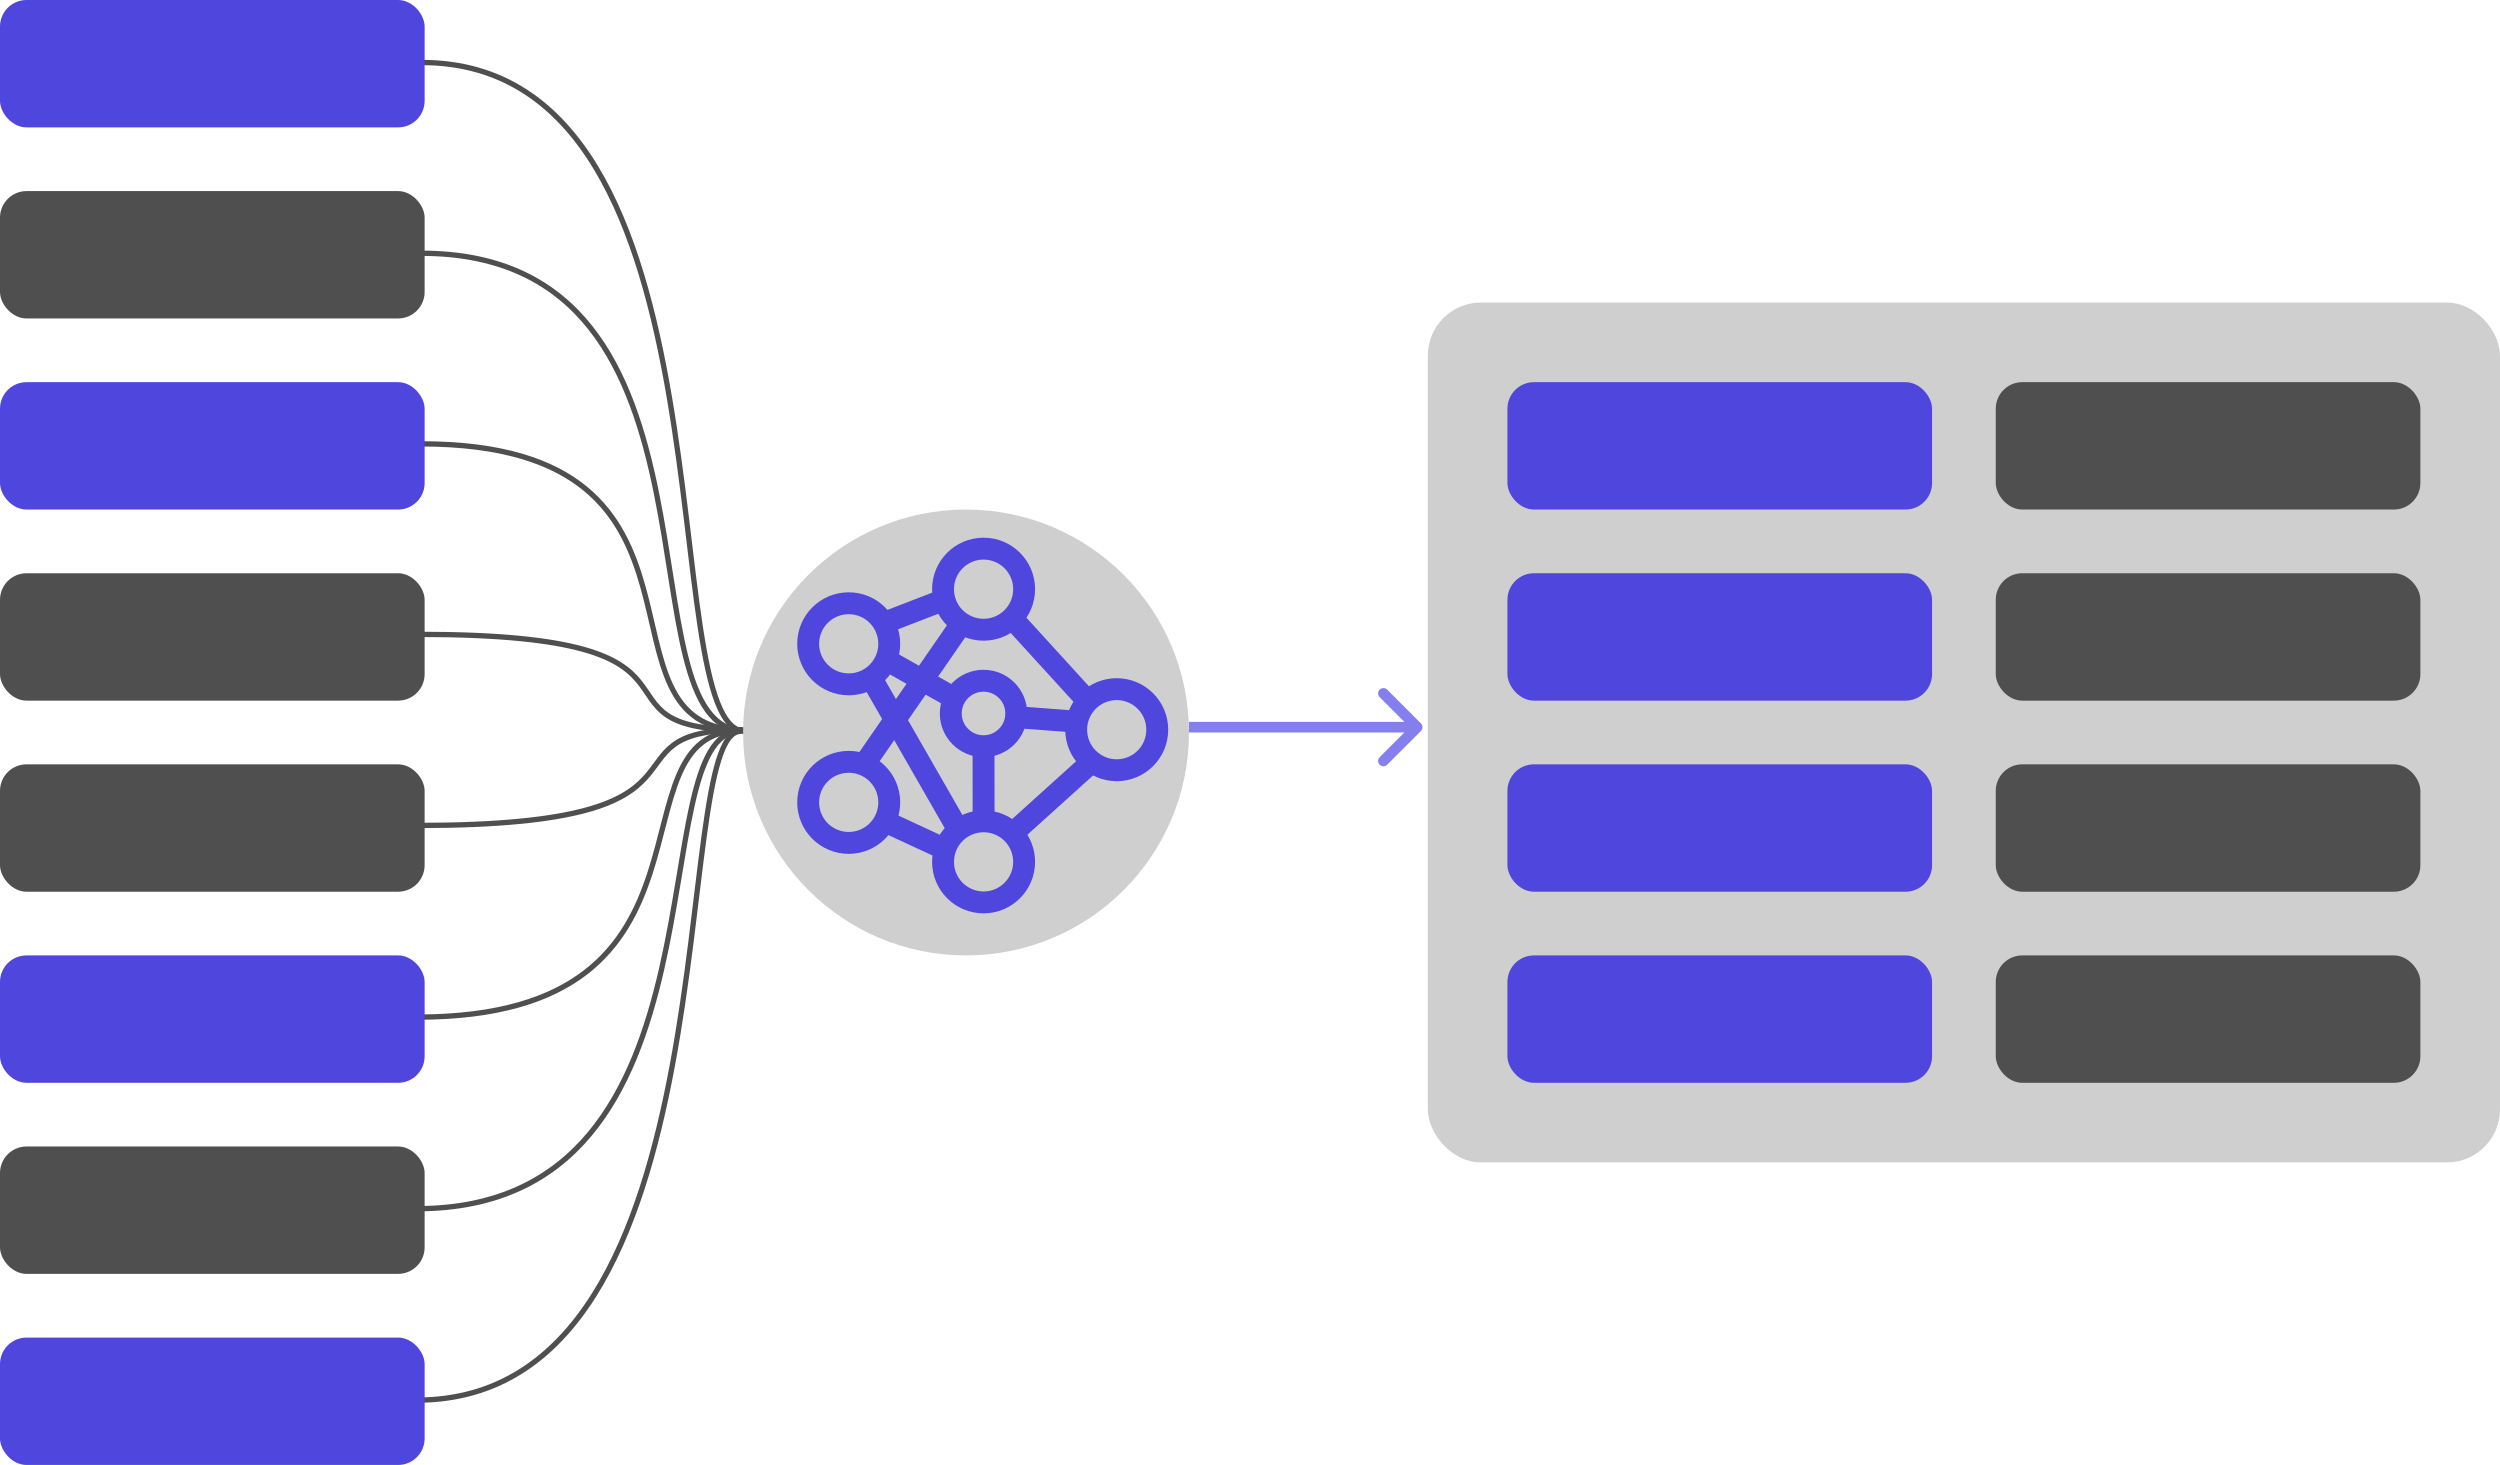 <svg width="471" height="276" viewBox="0 0 471 276" fill="none" xmlns="http://www.w3.org/2000/svg">
<rect x="269" y="57" width="202" height="162" rx="10" fill="#CFCFCF"/>
<path d="M79.451 11.779C140.453 11.78 122.5 137.779 140.451 137.779" stroke="#4F4F4F"/>
<path d="M78.55 263.781C139.55 263.781 125.499 137.781 139.55 137.781" stroke="#4F4F4F"/>
<path d="M78.585 227.717C139.585 227.717 120 137.718 139.585 137.717" stroke="#4F4F4F"/>
<path d="M78.67 191.624C139.669 191.624 114 137.624 139.67 137.624" stroke="#4F4F4F"/>
<path d="M78.859 155.516C139.859 155.516 111.5 137.516 139.859 137.516" stroke="#4F4F4F"/>
<path d="M79.141 119.517C140.143 119.518 108 137.518 140.141 137.517" stroke="#4F4F4F"/>
<path d="M79.332 83.623C140.332 83.624 109.5 137.623 140.332 137.623" stroke="#4F4F4F"/>
<path d="M79.415 47.717C140.416 47.718 116 137.718 140.415 137.717" stroke="#4F4F4F"/>
<rect width="80" height="24" rx="5" fill="#4E46DD"/>
<rect y="36" width="80" height="24" rx="5" fill="#4F4F4F"/>
<rect y="72" width="80" height="24" rx="5" fill="#4E46DD"/>
<rect y="108" width="80" height="24" rx="5" fill="#4F4F4F"/>
<rect y="144" width="80" height="24" rx="5" fill="#4F4F4F"/>
<rect y="180" width="80" height="24" rx="5" fill="#4E46DD"/>
<rect y="216" width="80" height="24" rx="5" fill="#4F4F4F"/>
<rect y="252" width="80" height="24" rx="5" fill="#4E46DD"/>
<g clip-path="url(#clip0_6936_4461)">
<circle cx="182" cy="138" r="42" fill="#CFCFCF"/>
<path d="M185.307 118.641C189.525 118.641 192.945 115.221 192.945 111.002C192.945 106.783 189.525 103.363 185.307 103.363C181.088 103.363 177.668 106.783 177.668 111.002C177.668 115.221 181.088 118.641 185.307 118.641Z" stroke="#4E46DD" stroke-width="4.125"/>
<path d="M210.389 145.113C214.608 145.113 218.027 141.693 218.027 137.475C218.027 133.256 214.608 129.836 210.389 129.836C206.17 129.836 202.75 133.256 202.75 137.475C202.75 141.693 206.17 145.113 210.389 145.113Z" stroke="#4E46DD" stroke-width="4.125"/>
<path d="M185.307 170.012C189.525 170.012 192.945 166.592 192.945 162.373C192.945 158.154 189.525 154.734 185.307 154.734C181.088 154.734 177.668 158.154 177.668 162.373C177.668 166.592 181.088 170.012 185.307 170.012Z" stroke="#4E46DD" stroke-width="4.125"/>
<path d="M159.897 158.805C164.115 158.805 167.535 155.385 167.535 151.166C167.535 146.947 164.115 143.527 159.897 143.527C155.678 143.527 152.258 146.947 152.258 151.166C152.258 155.385 155.678 158.805 159.897 158.805Z" stroke="#4E46DD" stroke-width="4.125"/>
<path d="M159.897 128.93C164.115 128.93 167.535 125.51 167.535 121.291C167.535 117.072 164.115 113.652 159.897 113.652C155.678 113.652 152.258 117.072 152.258 121.291C152.258 125.51 155.678 128.93 159.897 128.93Z" stroke="#4E46DD" stroke-width="4.125"/>
<path d="M185.294 140.588C188.701 140.588 191.462 137.826 191.462 134.419C191.462 131.012 188.701 128.25 185.294 128.25C181.887 128.25 179.125 131.012 179.125 134.419C179.125 137.826 181.887 140.588 185.294 140.588Z" stroke="#4E46DD" stroke-width="4.125"/>
<path d="M166.473 117.392L177.931 112.969" stroke="#4E46DD" stroke-width="4.125"/>
<path d="M190.662 116.461L204.942 132.119" stroke="#4E46DD" stroke-width="4.125"/>
<path d="M205.716 143.512L190.754 157.017" stroke="#4E46DD" stroke-width="4.125"/>
<path d="M164.098 127.672L180.57 156.389" stroke="#4E46DD" stroke-width="4.125"/>
<path d="M166.656 154.723L177.668 159.828" stroke="#4E46DD" stroke-width="4.125"/>
<path d="M162.758 144.079L181.172 117.422" stroke="#4E46DD" stroke-width="4.125"/>
<path d="M166.932 124.285L179.82 131.57" stroke="#4E46DD" stroke-width="4.125"/>
<path d="M191.477 135.113L202.751 135.966" stroke="#4E46DD" stroke-width="4.125"/>
<path d="M185.295 140.598L185.308 154.72" stroke="#4E46DD" stroke-width="4.125"/>
</g>
<rect x="284" y="72" width="80" height="24" rx="5" fill="#4E46DD"/>
<rect x="376" y="72" width="80" height="24" rx="5" fill="#4F4F4F"/>
<rect x="284" y="108" width="80" height="24" rx="5" fill="#4E46DD"/>
<rect x="376" y="108" width="80" height="24" rx="5" fill="#4F4F4F"/>
<rect x="284" y="144" width="80" height="24" rx="5" fill="#4E46DD"/>
<rect x="376" y="144" width="80" height="24" rx="5" fill="#4F4F4F"/>
<rect x="284" y="180" width="80" height="24" rx="5" fill="#4E46DD"/>
<rect x="376" y="180" width="80" height="24" rx="5" fill="#4F4F4F"/>
<path d="M267.707 137.707C268.098 137.317 268.098 136.683 267.707 136.293L261.343 129.929C260.953 129.538 260.319 129.538 259.929 129.929C259.538 130.319 259.538 130.953 259.929 131.343L265.586 137L259.929 142.657C259.538 143.047 259.538 143.681 259.929 144.071C260.319 144.462 260.953 144.462 261.343 144.071L267.707 137.707ZM224 138L267 138L267 136L224 136L224 138Z" fill="#847EEF"/>
<defs>
<clipPath id="clip0_6936_4461">
<rect width="84" height="84" fill="white" transform="translate(140 96)"/>
</clipPath>
</defs>
</svg>
